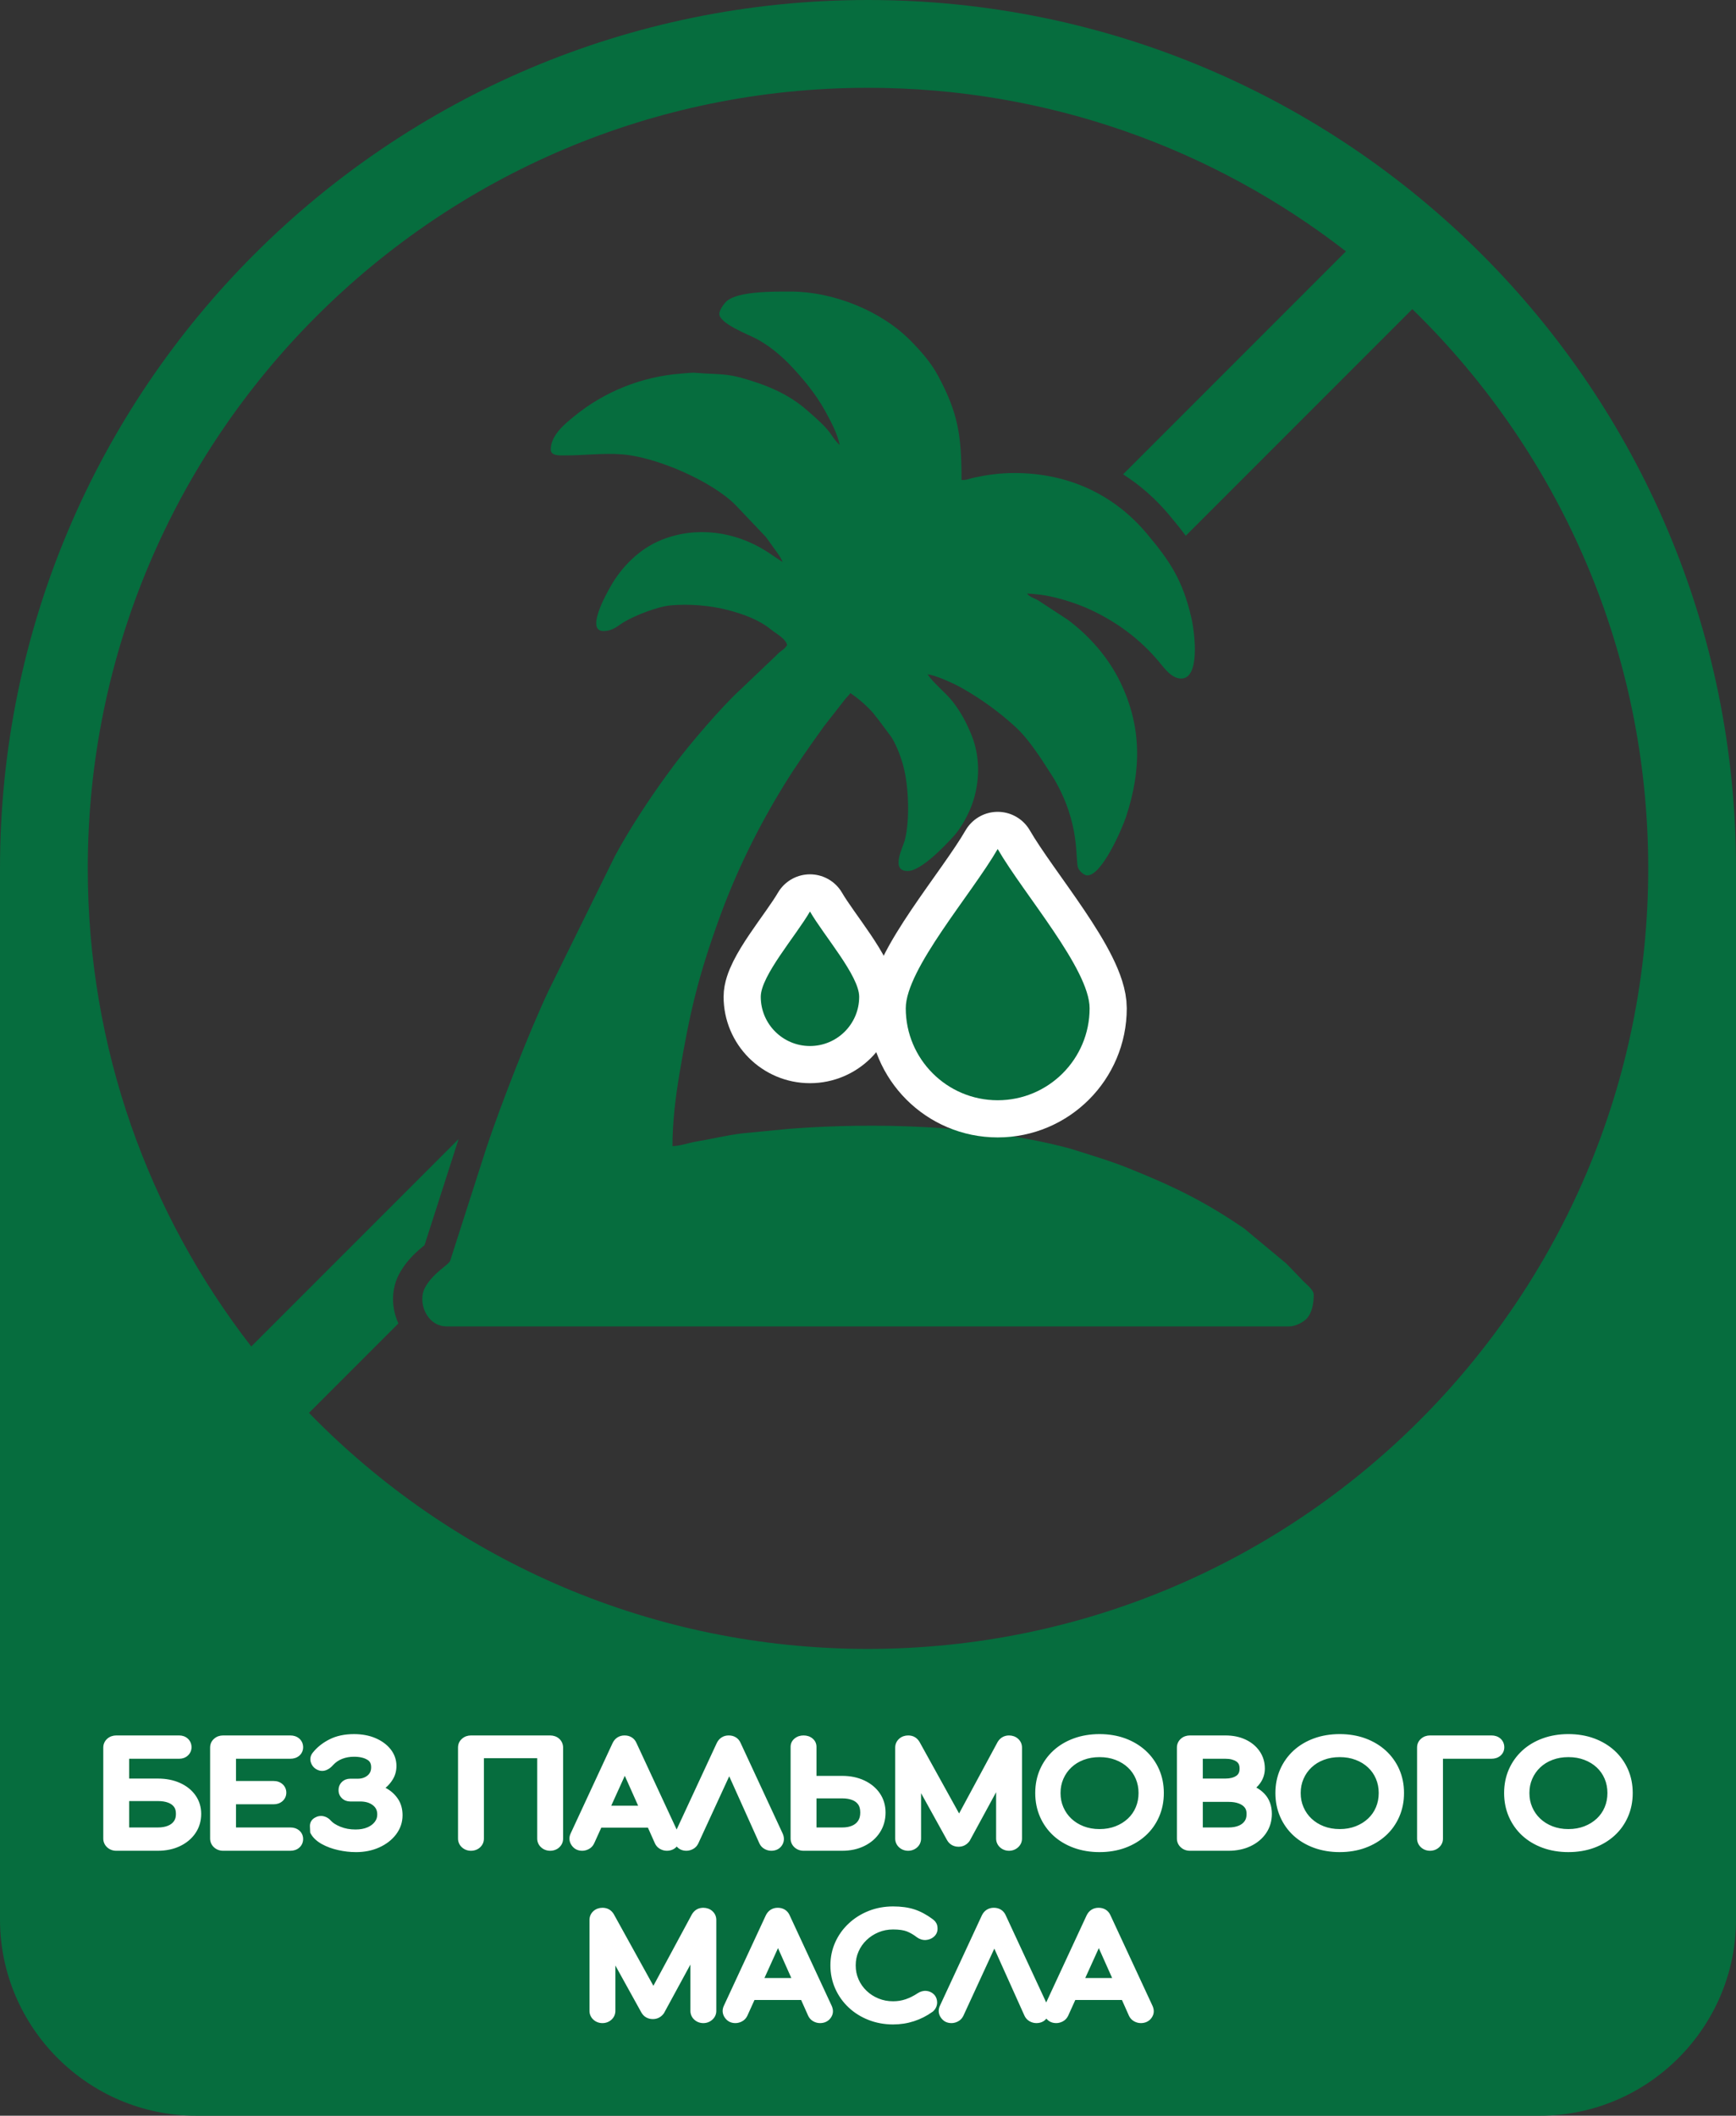<svg xmlns="http://www.w3.org/2000/svg" xmlns:xlink="http://www.w3.org/1999/xlink" xmlns:xodm="http://www.corel.com/coreldraw/odm/2003" xml:space="preserve" width="98.901mm" height="120.484mm" style="shape-rendering:geometricPrecision; text-rendering:geometricPrecision; image-rendering:optimizeQuality; fill-rule:evenodd; clip-rule:evenodd" viewBox="0 0 6872.83 8372.68"><rect x="0" y="0" width="6872.83" height="8372.68" fill="#333333" stroke="none"/> <defs> <style type="text/css"> .str0 {stroke:white;stroke-width:294.18;stroke-linecap:round;stroke-linejoin:round;stroke-miterlimit:22.926} .fil1 {fill:none} .fil0 {fill:#066D3E} .fil2 {fill:white;fill-rule:nonzero} </style> </defs> <g id="&#x421;&#x43B;&#x43E;&#x439;_x0020_1">  <g id="_1511847275232"> <g> <path class="fil0" d="M2847.58 1241.79c0,38.79 116.24,82.45 146.73,98.8 49.08,26.33 89.85,59.89 128.49,98.52 0.67,0.67 1.62,1.66 2.28,2.35 54.32,56.75 104.27,116.87 142.51,186.41 22.87,41.59 46.23,85.87 57.16,132.78 -15.55,-10.41 -33.39,-41.99 -47.67,-58.88 -24.03,-28.4 -55.39,-54.8 -83.07,-79.08 -74.39,-65.19 -162.25,-100.33 -257.43,-127.09 -54.29,-15.26 -90.56,-14.64 -144.61,-17.53 -67.53,-3.61 -23.04,-5.25 -97.09,0.52 -155.07,12.1 -303.18,71.48 -422.84,169.79 -35.23,28.94 -91.58,73.45 -91.58,130.79 0,25.84 36.93,23.16 55.59,23.16 77.23,0 152.26,-10.06 226.66,-4.3 134.93,10.42 352.83,104.45 448.66,199.96l119.64 125.91c13.44,17.15 22.45,31.42 35.02,48.36 9.26,12.48 27.82,37.03 31.72,51.67l-63.9 -42.65c-124.59,-78.67 -276.66,-99.46 -413.29,-45.39 -88.09,34.88 -160.06,106.76 -205.35,188.44 -10.1,18.21 -99.4,172.93 -26.28,172.93 38.57,0 59.07,-22.7 83.54,-36.91 44,-25.56 130.93,-60.4 185.28,-64.9 70.13,-5.8 151.91,0.08 222.35,18.33 61.02,15.8 123.81,38.01 172.48,77.69 20.57,16.78 56.34,33.79 63.7,61.38 -12.25,18.29 -18.04,17.56 -33.54,31.31 -6.79,6.02 -9.51,10.09 -16.3,16.13l-135.29 128.78c-73.22,66.59 -201.62,217 -262.32,298.25 -76.21,102 -146.91,206.94 -210.65,317.5 -7.73,13.41 -15.06,27.77 -23.13,41.72l-263.11 533.72c-75.76,160.09 -188.85,450.34 -245.75,620.59l-144.15 448.84c-7.5,17.24 -63.72,44.91 -97.33,101.88 -35.35,59.94 5.11,157.55 83.44,157.55l3335.6 0c26.91,0 59.66,-18.51 72.41,-34.14 17.48,-21.44 24.88,-55.16 24.88,-90.94 0,-21.86 -35.82,-46.17 -49.03,-62.15l-59.21 -61.25c-0.73,-0.62 -1.78,-1.5 -2.51,-2.12l-164.43 -136.7c-159.07,-109.12 -284.99,-169.37 -460.09,-239.46 -74.6,-29.85 -151.4,-52.42 -228.91,-76.84l-4.3 -1.33c-424,-111.83 -895.61,-93.64 -1111.4,-76.73l-119.6 11.66 -0.04 0.01 -65.13 6.34c-60.84,7.38 -122.34,22.65 -180.81,32.29 -28.44,4.7 -64.65,17.92 -93.28,17.92 0,-94.84 11.75,-191.42 27.12,-283.28 40.92,-244.65 74.27,-386.4 158.73,-619.58 66.75,-184.28 154.07,-360.79 256.22,-526.72 49.24,-79.99 102.9,-155.49 157.52,-231.64l85.37 -109.2c7.89,-9.66 12.32,-12.16 19.23,-22.47 31.04,20.78 64.37,49.5 89.14,77.63 8.76,9.95 9.17,13.04 18.58,23.12l55.45 74.27c21.01,34.89 37.71,78.82 47.91,118.87 19.54,76.71 25.23,206.77 4.68,287.89 -7.37,29.1 -58.64,122.41 11.23,122.41 52.88,0 147.61,-99.62 184.14,-140.15 23.15,-25.69 46.95,-67.2 61.55,-100.6 39.56,-90.44 45.32,-201.81 7.83,-295.37 -19.12,-47.72 -42.95,-93.01 -74.8,-133.68 -29.1,-37.17 -75.97,-72.68 -99.96,-108.51 32.36,2.69 108.7,38.48 138.85,55.73 75.76,43.34 144.59,93.18 209.11,152.24 38.63,35.36 69.85,80.01 99.57,122.81l50.88 78.84c109.25,184.32 84.7,323.38 97.59,356.43 4.84,12.43 22.81,28.62 34.59,29.5 57.82,4.32 139.06,-183.06 155.25,-232.08 60.87,-184.29 62.68,-356.94 -23.37,-533.72 -47.44,-97.46 -121.79,-181.92 -207.84,-246.17l-117.66 -76.92c-16.67,-9.3 -33.34,-12.89 -43.18,-26.31 13.78,0 56.14,4.36 71.6,7.16 61.46,11.1 127.1,32.39 179.56,56.71 103.93,48.2 195.78,116.27 269.09,203.46 22.47,26.73 50.54,67.26 88,68.82 77.61,3.24 56.81,-177.34 42.2,-240.71 -34.26,-148.63 -84.67,-223.83 -176.53,-333.08 -131.99,-156.97 -313.53,-239.53 -524.88,-239.53 -56.09,0 -106.44,7.14 -158,18.05 -21.88,4.63 -25.38,9.75 -50.48,9.75 0,-176.58 -13.13,-264.32 -92.65,-412.33 -28.6,-53.24 -67.62,-97.26 -110.01,-140.16 -116.18,-117.54 -305.37,-193.39 -473.72,-193.39 -64.94,0 -207.85,-2.13 -253.64,38.22 -9.1,8.02 -28.96,34.95 -28.96,49.81z"></path> <g> <path class="fil1 str0" d="M3949.84 3359.83c103.11,178.58 363.94,475.47 363.94,630.36 0,201 -162.94,363.95 -363.94,363.95 -201,0 -363.94,-162.95 -363.94,-363.95 0,-154.91 260.83,-451.78 363.94,-630.36z"></path> <path id="_1" class="fil0" d="M3949.84 3359.83c103.11,178.58 363.94,475.47 363.94,630.36 0,201 -162.94,363.95 -363.94,363.95 -201,0 -363.94,-162.95 -363.94,-363.95 0,-154.91 260.83,-451.78 363.94,-630.36z"></path> </g> <g> <path class="fil1 str0" d="M3206.69 3607.14c55.2,95.61 194.86,254.57 194.86,337.51 0,107.62 -87.24,194.86 -194.86,194.86 -107.62,0 -194.86,-87.24 -194.86,-194.86 0,-82.95 139.65,-241.89 194.86,-337.51z"></path> <path id="_1_1" class="fil0" d="M3206.69 3607.14c55.2,95.61 194.86,254.57 194.86,337.51 0,107.62 -87.24,194.86 -194.86,194.86 -107.62,0 -194.86,-87.24 -194.86,-194.86 0,-82.95 139.65,-241.89 194.86,-337.51z"></path> </g> </g> <path class="fil0" d="M3436.41 6525.37c853.01,0 1625.26,-345.74 2184.23,-904.72 558.98,-558.98 904.72,-1331.22 904.72,-2184.23 0,-853.01 -345.74,-1625.26 -904.72,-2184.23 -9.7,-9.7 -19.49,-19.33 -29.31,-28.9l-896.98 896.98c-19.76,-26.82 -41.69,-53.91 -66.22,-83.08 -53.84,-64.03 -114.82,-117.52 -181.94,-160.08l882.39 -882.39c-522.74,-405.68 -1179.24,-647.24 -1892.18,-647.24 -853.01,0 -1625.26,345.74 -2184.23,904.72 -558.98,558.98 -904.72,1331.22 -904.72,2184.23 0,712.94 241.56,1369.44 647.24,1892.18l820.89 -820.89 -134.88 419.87c-27.86,22.72 -65.46,54.22 -95.54,105.2 -19.9,33.72 -29.19,71.31 -29.19,108.43 0,32.47 7.43,65.7 21.27,96.16l-353.98 353.98c9.58,9.83 19.2,19.61 28.9,29.31 558.98,558.98 1331.22,904.72 2184.23,904.72zm-1762.44 -1576.83l0.14 -0.44c-0.35,0.87 -0.44,1.11 -0.14,0.44zm-1673.98 -1512.12l0 4159.94c0,426.98 349.34,776.33 776.33,776.33l5320.18 0c426.98,0 776.33,-349.34 776.33,-776.33l0 -4159.94c0,-948.92 -384.64,-1808.02 -1006.52,-2429.9 -621.87,-621.88 -1480.98,-1006.52 -2429.9,-1006.52 -948.92,0 -1808.02,384.64 -2429.9,1006.52 -621.88,621.87 -1006.52,1480.98 -1006.52,2429.9z"></path> <path class="fil2" d="M1864.57 7324.26c-6.62,0 -12.95,-1.1 -18.92,-3.29 -6.1,-2.22 -11.65,-5.59 -16.6,-10.05 -5.08,-4.5 -8.96,-9.78 -11.65,-15.77 -2.71,-6.03 -4.07,-12.41 -4.07,-19.13l0 -359.92c0,-14.33 5.31,-26.13 15.92,-35.39 4.98,-4.34 10.51,-7.59 16.55,-9.72 5.9,-2.08 12.18,-3.13 18.76,-3.13l313.53 0c6.64,0 12.99,1.06 18.98,3.13l0.08 0c6.34,2.21 11.96,5.52 16.8,9.89 5.07,4.57 8.93,9.94 11.56,16.07 2.55,5.96 3.83,12.36 3.83,19.15l0 359.92c0,13.72 -5.06,25.3 -15.15,34.71 -4.83,4.51 -10.47,7.94 -16.87,10.24 -6.07,2.18 -12.48,3.29 -19.22,3.29 -6.62,0 -12.94,-1.1 -18.93,-3.29 -6.1,-2.22 -11.65,-5.59 -16.6,-10.05 -5.08,-4.5 -8.96,-9.78 -11.65,-15.77 -2.71,-6.03 -4.07,-12.41 -4.07,-19.13l0 -318.06 -211.03 0 0 318.06c0,13.72 -5.06,25.3 -15.15,34.71 -4.95,4.54 -10.57,7.98 -16.87,10.24 -6.07,2.18 -12.49,3.29 -19.24,3.29zm-1404.45 0c-6.62,0 -12.94,-1.1 -18.93,-3.29 -6.11,-2.22 -11.64,-5.59 -16.59,-10.05 -5.06,-4.49 -8.93,-9.75 -11.62,-15.71 -2.74,-6 -4.1,-12.41 -4.1,-19.19l0 -359.92c0,-6.94 1.33,-13.4 3.98,-19.37l0.08 -0.08c2.7,-6.07 6.66,-11.39 11.86,-15.93l0 -0.08c4.87,-4.24 10.39,-7.47 16.55,-9.65l0.08 0c5.91,-2.08 12.15,-3.13 18.69,-3.13l249.88 0c6.23,0 12.18,1.04 17.82,3.09 5.87,2.13 11.1,5.28 15.68,9.41 4.86,4.38 8.57,9.6 11.1,15.62 2.45,5.83 3.68,12.02 3.68,18.53 0,6.35 -1.28,12.4 -3.84,18.14 -2.52,5.66 -6.17,10.66 -10.95,14.95 -4.59,4.13 -9.82,7.28 -15.68,9.4 -5.64,2.05 -11.59,3.09 -17.82,3.09l-198.63 0 0 78.43 113.76 0c15.92,0 31.12,1.4 45.57,4.19 14.63,2.82 28.34,7.07 41.09,12.73 13.01,5.76 24.64,12.68 34.85,20.73 10.38,8.17 19.37,17.58 26.94,28.19 7.66,10.74 13.42,22.33 17.26,34.78 3.83,12.39 5.75,25.42 5.75,39.05 0,14.07 -1.9,27.53 -5.68,40.35 -3.77,12.81 -9.49,24.82 -17.1,36.02 -7.48,11.01 -16.42,20.83 -26.78,29.45 -10.28,8.57 -21.89,15.91 -34.77,22.02 -12.79,6.07 -26.59,10.64 -41.35,13.69 -14.63,3.02 -29.9,4.54 -45.8,4.54l-165.01 0zm51.25 -92.23l113.76 0c15.48,0 28.8,-2.31 39.94,-6.89 5.16,-2.13 9.73,-4.73 13.67,-7.76 3.8,-2.93 7.08,-6.32 9.81,-10.15 2.62,-3.66 4.59,-7.75 5.87,-12.2 1.37,-4.76 2.06,-10.38 2.06,-16.84 0,-6.31 -0.69,-11.81 -2.06,-16.47l0 -0.08c-1.25,-4.27 -3.11,-8.04 -5.55,-11.29 -2.66,-3.54 -5.87,-6.67 -9.56,-9.34 -3.92,-2.83 -8.46,-5.21 -13.59,-7.13 -5.59,-2.08 -11.72,-3.68 -18.31,-4.74 -6.6,-1.06 -14.03,-1.6 -22.27,-1.6l-113.76 0 0 104.47zm371.74 92.23c-6.62,0 -12.95,-1.1 -18.92,-3.29 -6.1,-2.22 -11.65,-5.59 -16.6,-10.05 -5.08,-4.5 -8.96,-9.78 -11.65,-15.77 -2.71,-6.03 -4.07,-12.41 -4.07,-19.13l0 -359.92c0,-14.33 5.31,-26.13 15.92,-35.39 4.98,-4.34 10.51,-7.59 16.55,-9.72 5.9,-2.08 12.18,-3.13 18.76,-3.13l266.38 0c6.63,0 12.83,0.95 18.58,2.84 6.26,2.06 11.81,5.21 16.65,9.41 5.11,4.44 8.97,9.67 11.58,15.62 2.55,5.84 3.84,12.11 3.84,18.78 0,6.58 -1.33,12.8 -4,18.63 -2.68,5.86 -6.57,10.95 -11.66,15.21 -4.85,4.07 -10.38,7.09 -16.57,9.05 -5.66,1.79 -11.81,2.69 -18.42,2.69l-215.13 0 0 88 148.54 0c14.09,0 25.84,4.09 35.24,12.24l0.08 0c4.99,4.35 8.79,9.44 11.41,15.26 2.61,5.8 3.92,12.02 3.92,18.61 0,6.59 -1.31,12.81 -3.92,18.61 -2.58,5.73 -6.4,10.81 -11.45,15.21 -4.77,4.23 -10.35,7.37 -16.7,9.45 -5.75,1.89 -11.96,2.84 -18.59,2.84l-148.54 0 0 91.72 215.13 0c6.61,0 12.75,0.9 18.42,2.69 6.19,1.96 11.72,5 16.57,9.05 5.09,4.27 8.99,9.35 11.66,15.22 2.66,5.82 4,12.05 4,18.62 0,6.66 -1.29,12.93 -3.84,18.78 -2.6,5.93 -6.44,11.15 -11.53,15.58 -4.77,4.23 -10.35,7.37 -16.7,9.45 -5.75,1.89 -11.95,2.84 -18.58,2.84l-266.38 0zm525.5 5.32c-22.93,0 -46.23,-2.68 -69.91,-8.01 -12.05,-2.72 -23.31,-6 -33.75,-9.83 -10.72,-3.94 -20.83,-8.52 -30.28,-13.71 -9.84,-5.41 -18.45,-11.49 -25.82,-18.25l-0.08 0c-7.61,-6.98 -13.75,-14.67 -18.38,-23.03l-2.31 -4.16 -0.26 -4.68c-0.37,-6.39 -0.67,-13.27 -0.88,-20.76 -0.21,-7.33 1.44,-14 4.95,-19.92 3.3,-5.59 8.13,-10.21 14.42,-13.79 5.43,-3.22 11.12,-5.33 16.99,-6.32 6.05,-1.03 12.13,-0.83 18.21,0.58 5.81,1.35 11.19,3.6 16.09,6.71 4.54,2.89 8.75,6.57 12.57,10.99 3.96,4.38 8.91,8.49 14.83,12.27l0.08 0c6.55,4.19 14.27,8.09 23.13,11.65 8.88,3.58 18.21,6.26 27.96,8.04 9.67,1.77 20.11,2.65 31.29,2.65 9.41,0 17.98,-0.71 25.69,-2.12 7.76,-1.42 14.92,-3.52 21.45,-6.28 6.23,-2.63 11.89,-5.87 16.93,-9.67 4.76,-3.59 8.88,-7.69 12.33,-12.26 3.34,-4.42 5.79,-8.98 7.34,-13.65 1.55,-4.67 2.33,-9.92 2.33,-15.7 0,-7.78 -1.4,-14.62 -4.18,-20.47 -2.73,-5.77 -7,-10.96 -12.77,-15.55 -6.27,-4.98 -13.47,-8.72 -21.6,-11.21l-0.08 0c-8.6,-2.63 -18.53,-3.95 -29.76,-3.95l-38.9 0c-6.13,0 -11.94,-1.04 -17.41,-3.09 -5.71,-2.16 -10.79,-5.4 -15.18,-9.69 -8.89,-8.69 -13.34,-19.28 -13.34,-31.73 0,-13.16 4.45,-24.1 13.34,-32.79 4.41,-4.29 9.47,-7.53 15.18,-9.69 5.46,-2.06 11.26,-3.1 17.41,-3.1l30.06 0c15.82,0 28.87,-4.37 39.1,-13.09l0.08 0c4.6,-3.92 8.06,-8.49 10.36,-13.68l0.08 0c2.29,-5.17 3.45,-11.38 3.45,-18.56 0,-7.32 -1.26,-13.37 -3.77,-18.14 -2.37,-4.5 -6.08,-8.31 -11.09,-11.38 -6.33,-3.87 -13.79,-6.84 -22.33,-8.87 -9.01,-2.14 -19.22,-3.22 -30.62,-3.22 -16.76,0 -32.31,2.74 -46.61,8.2 -13.68,5.23 -25.69,13.36 -36.02,24.38 -4.25,4.91 -8.62,9.05 -13.06,12.36 -5.18,3.79 -10.51,6.7 -16.01,8.62 -6.73,2.37 -13.58,3.04 -20.48,2.03 -6.39,-0.95 -12.68,-3.34 -18.85,-7.15l-0.33 -0.16c-4.84,-3.11 -8.95,-6.96 -12.31,-11.51 -3.32,-4.5 -5.83,-9.54 -7.49,-15.07 -1.93,-6.46 -2.3,-12.89 -1.08,-19.24 1.2,-6.21 3.88,-12.04 7.99,-17.44l0.16 -0.16c8.48,-10.88 18.26,-20.76 29.3,-29.63 10.87,-8.74 23.13,-16.6 36.76,-23.59 13.98,-7.16 29.21,-12.51 45.65,-16 16.3,-3.47 33.77,-5.2 52.38,-5.2 15.55,0 30.44,1.31 44.66,3.93 14.31,2.63 27.64,6.59 40,11.86 12.31,5.25 23.46,11.53 33.44,18.78 10.18,7.33 19,15.72 26.46,25.07 7.72,9.69 13.54,20.08 17.44,31.15 3.95,11.17 5.93,22.88 5.93,35.08 0,9.7 -1.2,19.03 -3.61,27.97 -2.41,9.01 -6.07,17.52 -10.95,25.52 -7.77,12.77 -17.31,23.86 -28.62,33.28l6.06 3.37c8.81,5.14 16.82,11.06 23.97,17.77 7.16,6.73 13.63,14.36 19.33,22.87 6.04,9 10.58,19.02 13.57,30.02 2.94,10.79 4.41,22.23 4.41,34.3 0,27.95 -8.57,53.28 -25.7,75.92 -8.22,10.88 -17.99,20.69 -29.27,29.38 -11.11,8.56 -23.56,15.96 -37.34,22.16 -13.84,6.25 -28.55,10.92 -44.13,14.02 -15.39,3.05 -31.6,4.59 -48.59,4.59zm896.63 -5.32c-18.14,0 -32.22,-7.23 -42.24,-21.69 -5.11,-7.38 -7.94,-15.24 -8.48,-23.54 -0.52,-7.96 1.13,-15.92 4.95,-23.85l165.68 -356.89c4.64,-9.76 11.01,-17.27 19.12,-22.48 8.21,-5.3 17.67,-7.96 28.35,-7.96 11.05,0 20.7,2.65 28.93,7.96 8.19,5.28 14.4,12.84 18.59,22.65l158.71 341.62 158.68 -341.79c4.64,-9.76 11.01,-17.27 19.12,-22.48 8.21,-5.3 17.67,-7.96 28.35,-7.96 11.05,0 20.7,2.65 28.93,7.96 8.19,5.28 14.4,12.84 18.59,22.65l166.37 358.18c3.46,7.96 4.98,15.79 4.56,23.49 -0.47,8.23 -3.04,15.88 -7.72,22.91 -4.79,7.19 -10.97,12.6 -18.53,16.21 -6.98,3.34 -14.87,5 -23.66,5 -4.68,0 -9.33,-0.62 -13.93,-1.86 -4.42,-1.18 -8.76,-2.98 -13.01,-5.39 -4.54,-2.59 -8.5,-5.71 -11.83,-9.33 -3.45,-3.75 -6.25,-8.01 -8.34,-12.74l-119.41 -265.45 -122.61 266.1c-2.28,4.71 -5.17,8.92 -8.62,12.59 -3.52,3.72 -7.63,6.84 -12.31,9.34 -4.07,2.18 -8.26,3.84 -12.53,4.95 -4.54,1.19 -9,1.79 -13.33,1.79 -15.92,0 -28.71,-5.57 -38.38,-16.71 -4.37,4.99 -9.58,8.9 -15.61,11.71 -7.14,3.33 -15.05,5 -23.65,5 -4.68,0 -9.33,-0.63 -13.92,-1.86 -4.42,-1.18 -8.76,-2.98 -13.01,-5.39 -4.53,-2.57 -8.5,-5.71 -11.84,-9.33l0 -0.08c-3.5,-3.82 -6.3,-8.05 -8.34,-12.66l-27.68 -62.12 -184.68 0 -28.48 62.77c-2.28,4.71 -5.17,8.92 -8.62,12.59 -3.52,3.72 -7.63,6.84 -12.31,9.34 -4.11,2.2 -8.29,3.86 -12.45,4.95l-0.08 0c-4.54,1.19 -9,1.79 -13.33,1.79zm221.16 -178.36l-52.81 -118.33 -53.67 118.33 106.48 0zm654.84 178.36c-6.62,0 -12.94,-1.1 -18.93,-3.29 -6.11,-2.22 -11.64,-5.59 -16.59,-10.05 -5.08,-4.5 -8.96,-9.78 -11.65,-15.77 -2.71,-6.03 -4.07,-12.41 -4.07,-19.13l0 -362.58c0,-14.07 5.61,-25.49 16.81,-34.25 4.98,-3.88 10.42,-6.78 16.3,-8.64 5.66,-1.79 11.7,-2.7 18.12,-2.7 6.54,0 12.69,0.9 18.42,2.7 6.16,1.92 11.68,4.88 16.55,8.8 10.84,8.76 16.28,20.14 16.28,34.09l0 114.44 101.98 0c32.37,0 61.41,5.99 87.07,17.96 12.96,6.05 24.56,13.28 34.76,21.67 10.45,8.59 19.42,18.33 26.87,29.19 7.57,11.03 13.28,23.01 17.1,35.9 3.78,12.76 5.68,26.2 5.68,40.28 0,14.55 -1.87,28.44 -5.59,41.64 -3.74,13.24 -9.4,25.7 -16.94,37.32 -7.44,11.46 -16.34,21.69 -26.7,30.67 -10.17,8.83 -21.8,16.44 -34.84,22.83 -13.01,6.37 -26.84,11.13 -41.42,14.25 -14.59,3.11 -29.92,4.68 -45.97,4.68l-153.23 0zm51.25 -92.23l101.98 0c7.93,0 15.18,-0.62 21.71,-1.86 6.42,-1.22 12.38,-3.03 17.82,-5.41 5,-2.19 9.52,-4.95 13.51,-8.26 3.86,-3.2 7.21,-6.91 9.98,-11.1 2.68,-4.04 4.73,-8.68 6.11,-13.84 1.47,-5.49 2.22,-11.72 2.22,-18.68 0,-7.05 -0.74,-13.3 -2.22,-18.73 -1.34,-4.95 -3.28,-9.21 -5.78,-12.77 -2.76,-3.91 -6.02,-7.33 -9.74,-10.2 -3.91,-3.01 -8.39,-5.53 -13.43,-7.54 -5.42,-2.16 -11.48,-3.83 -18.14,-4.98 -6.69,-1.15 -14.05,-1.74 -22.04,-1.74l-101.98 0 0 115.11zm362.88 92.23c-6.62,0 -12.94,-1.1 -18.93,-3.29 -6.11,-2.22 -11.64,-5.59 -16.59,-10.05 -5.06,-4.49 -8.93,-9.75 -11.62,-15.71 -2.74,-6 -4.1,-12.41 -4.1,-19.19l0 -359.92c0,-6.94 1.33,-13.4 3.98,-19.37l0.08 -0.08c2.7,-6.07 6.66,-11.39 11.86,-15.93l0 -0.08c4.87,-4.24 10.39,-7.47 16.55,-9.65l0.08 0c5.91,-2.08 12.15,-3.13 18.69,-3.13 19.29,0 34.13,8.19 44.49,24.54l157.26 284.22 152.61 -283.01 0.73 -1.2c5.06,-7.99 11.39,-14.09 18.96,-18.24 7.65,-4.19 16.16,-6.3 25.52,-6.3 6.55,0 12.79,1.06 18.69,3.13l0.08 0c6.16,2.18 11.68,5.41 16.55,9.65l0 0.08c5.2,4.54 9.17,9.86 11.86,15.93l0.08 0.08c2.65,5.98 3.98,12.44 3.98,19.37l0 359.92c0,6.87 -1.42,13.34 -4.22,19.37 -2.74,5.9 -6.75,11.16 -12,15.74 -4.99,4.36 -10.46,7.65 -16.38,9.84 -5.9,2.18 -12.13,3.29 -18.65,3.29 -6.62,0 -12.94,-1.1 -18.93,-3.29 -6.11,-2.22 -11.64,-5.59 -16.59,-10.05 -5.06,-4.49 -8.93,-9.75 -11.62,-15.71 -2.74,-6 -4.1,-12.41 -4.1,-19.19l0 -183.54 -104.79 192.67 -0.58 0.81c-5.18,7.16 -11.47,12.66 -18.8,16.48l0 0.08c-7.4,3.85 -15.54,5.79 -24.38,5.79 -10.1,0 -19.15,-2.32 -27.09,-6.94 -7.98,-4.64 -14.39,-11.41 -19.18,-20.26l-102.26 -184.79 0 179.7c0,6.72 -1.36,13.1 -4.07,19.13l0 0.08c-2.67,5.91 -6.55,11.17 -11.62,15.74 -4.98,4.41 -10.52,7.78 -16.63,10.01 -5.99,2.18 -12.32,3.29 -18.94,3.29zm757.72 5.32c-18.17,0 -35.84,-1.42 -52.96,-4.25 -17.07,-2.82 -33.4,-7.07 -48.92,-12.73 -15.55,-5.66 -30.08,-12.53 -43.54,-20.56 -13.6,-8.11 -26.06,-17.37 -37.34,-27.75 -11.32,-10.4 -21.42,-21.85 -30.29,-34.31 -8.83,-12.4 -16.38,-25.79 -22.65,-40.12 -6.33,-14.47 -11.07,-29.58 -14.19,-45.27 -3.11,-15.66 -4.68,-31.93 -4.68,-48.8 0,-34.02 6.29,-65.33 18.87,-93.88 6.22,-14.13 13.77,-27.42 22.64,-39.84 8.87,-12.43 18.99,-23.85 30.3,-34.25 11.28,-10.38 23.73,-19.63 37.33,-27.74 13.47,-8.04 28,-14.9 43.54,-20.57 15.52,-5.66 31.85,-9.91 48.92,-12.73 17.12,-2.83 34.79,-4.25 52.96,-4.25 18.17,0 35.81,1.42 52.88,4.25 17.16,2.84 33.44,7.1 48.8,12.73 15.32,5.62 29.77,12.49 43.31,20.57 13.57,8.1 26.05,17.33 37.39,27.66 11.38,10.35 21.56,21.78 30.51,34.25 8.99,12.51 16.59,25.82 22.8,39.92 6.32,14.36 11.06,29.4 14.19,45.07 3.11,15.59 4.68,31.89 4.68,48.81 0,33.96 -6.3,65.32 -18.87,94.07 -6.28,14.34 -13.86,27.73 -22.72,40.12l0 0.08c-8.85,12.36 -19.05,23.8 -30.6,34.31 -11.34,10.33 -23.82,19.56 -37.41,27.66 -13.53,8.08 -27.98,14.95 -43.3,20.56 -15.36,5.64 -31.64,9.89 -48.8,12.73 -17.07,2.83 -34.7,4.25 -52.88,4.25zm0 -91.17c11.63,0 22.72,-0.94 33.22,-2.8 10.55,-1.86 20.49,-4.63 29.81,-8.24 9.51,-3.7 18.37,-8.09 26.55,-13.16 8.33,-5.21 15.87,-10.95 22.56,-17.21 6.76,-6.33 12.78,-13.25 18.03,-20.76 5.15,-7.37 9.59,-15.44 13.3,-24.16 3.62,-8.51 6.37,-17.47 8.21,-26.86 1.84,-9.35 2.77,-19.17 2.77,-29.42 0,-20.32 -3.66,-39.09 -10.98,-56.28 -3.7,-8.72 -8.15,-16.78 -13.3,-24.15 -5.25,-7.51 -11.26,-14.44 -18.03,-20.77 -6.78,-6.34 -14.28,-12.04 -22.46,-17.09l-0.03 0.06c-8.22,-5.06 -17.08,-9.4 -26.53,-13 -9.43,-3.61 -19.39,-6.32 -29.81,-8.13 -10.47,-1.81 -21.58,-2.73 -33.29,-2.73 -11.71,0 -22.82,0.92 -33.3,2.73 -10.42,1.81 -20.38,4.52 -29.81,8.1 -9.67,3.71 -18.5,8.03 -26.44,12.94 -7.95,4.92 -15.33,10.61 -22.11,17.03 -6.84,6.49 -12.87,13.45 -18.04,20.85 -5.19,7.44 -9.72,15.55 -13.53,24.31 -3.77,8.66 -6.59,17.6 -8.44,26.79 -1.83,9.11 -2.76,18.89 -2.76,29.33 0,10.44 0.92,20.22 2.76,29.33 1.85,9.19 4.67,18.13 8.44,26.79 3.82,8.76 8.33,16.87 13.53,24.32 5.17,7.39 11.2,14.36 18.04,20.84 6.69,6.34 14.11,12.06 22.2,17.1 8.25,5.15 17.08,9.56 26.45,13.2 9.31,3.61 19.25,6.38 29.8,8.24 10.5,1.86 21.59,2.8 33.22,2.8zm357.55 85.85c-6.62,0 -12.94,-1.1 -18.93,-3.29 -6.11,-2.22 -11.64,-5.59 -16.59,-10.05 -5.06,-4.49 -8.93,-9.75 -11.62,-15.71 -2.74,-6 -4.1,-12.41 -4.1,-19.19l0 -359.92c0,-6.94 1.33,-13.4 3.98,-19.37l0.08 -0.08c2.7,-6.07 6.66,-11.39 11.86,-15.93l0 -0.08c4.87,-4.24 10.39,-7.47 16.55,-9.65l0.08 0c5.91,-2.08 12.15,-3.13 18.69,-3.13l140.85 0c14.69,0 28.6,1.31 41.67,3.93 13.25,2.65 25.71,6.69 37.37,12.09 11.77,5.46 22.29,11.99 31.53,19.56 9.43,7.71 17.61,16.55 24.5,26.44 7.05,10.13 12.34,21.03 15.84,32.64 3.49,11.52 5.23,23.72 5.23,36.53 0,10.69 -1.68,21.12 -5.04,31.23 -3.31,9.99 -8.22,19.36 -14.68,28.05 -4.2,5.66 -8.9,10.9 -14.09,15.75 12.28,6.62 23.06,14.87 32.31,24.66 9.75,10.34 17.11,22.36 22.02,36 4.78,13.28 7.19,27.78 7.19,43.47 0,14.07 -1.9,27.53 -5.68,40.35 -3.77,12.81 -9.49,24.82 -17.1,36.02 -7.48,11 -16.41,20.83 -26.78,29.45 -10.28,8.57 -21.89,15.91 -34.77,22.02 -12.79,6.07 -26.59,10.64 -41.36,13.69 -14.63,3.02 -29.9,4.54 -45.8,4.54l-153.22 0zm51.25 -92.23l101.97 0c15.48,0 28.8,-2.31 39.94,-6.89 5.16,-2.13 9.73,-4.73 13.67,-7.76 3.8,-2.93 7.08,-6.32 9.81,-10.15 2.63,-3.67 4.59,-7.76 5.87,-12.2 1.37,-4.76 2.06,-10.38 2.06,-16.83 0,-5.59 -0.66,-10.53 -1.98,-14.75 -1.2,-3.86 -2.98,-7.27 -5.3,-10.2l0 -0.08c-2.65,-3.35 -5.87,-6.35 -9.6,-8.96 -4.16,-2.81 -8.78,-5.21 -13.88,-7.12 -5.59,-2.08 -11.72,-3.68 -18.31,-4.74 -6.6,-1.06 -14.03,-1.6 -22.27,-1.6l-101.97 0 0 101.29zm0 -193.52l89.6 0c18.18,0 32.66,-3.73 43.43,-11.18 4.1,-2.84 7.18,-6.41 9.21,-10.69 2.24,-4.7 3.36,-10.58 3.36,-17.6 0,-7.11 -1.1,-12.97 -3.29,-17.53 -1.99,-4.16 -5.05,-7.64 -9.12,-10.42 -5.19,-3.52 -11.29,-6.23 -18.26,-8.08 -7.34,-1.94 -15.8,-2.93 -25.34,-2.93l-89.6 0 0 78.43zm542.05 291.06c-18.17,0 -35.84,-1.42 -52.96,-4.25 -17.07,-2.82 -33.4,-7.07 -48.92,-12.73 -15.55,-5.66 -30.07,-12.52 -43.54,-20.56 -13.59,-8.1 -26.05,-17.37 -37.35,-27.75 -11.32,-10.4 -21.42,-21.86 -30.29,-34.32 -8.83,-12.4 -16.37,-25.78 -22.64,-40.11 -6.33,-14.47 -11.07,-29.58 -14.19,-45.27 -3.11,-15.66 -4.68,-31.93 -4.68,-48.8 0,-34.02 6.29,-65.33 18.87,-93.88 6.21,-14.12 13.77,-27.42 22.64,-39.84 8.87,-12.43 18.99,-23.85 30.29,-34.25 11.29,-10.38 23.75,-19.65 37.35,-27.75 13.47,-8.03 28,-14.89 43.54,-20.56 15.52,-5.66 31.85,-9.91 48.92,-12.73 17.12,-2.83 34.79,-4.25 52.96,-4.25 18.17,0 35.81,1.42 52.88,4.25 17.16,2.84 33.44,7.1 48.79,12.73 15.32,5.62 29.77,12.49 43.32,20.57 13.58,8.1 26.06,17.33 37.39,27.66 11.38,10.35 21.56,21.79 30.51,34.25 8.99,12.5 16.6,25.82 22.81,39.92 6.32,14.37 11.06,29.41 14.19,45.07 3.11,15.6 4.68,31.88 4.68,48.8 0,16.87 -1.56,33.15 -4.68,48.8 -3.12,15.69 -7.86,30.8 -14.19,45.27 -6.28,14.34 -13.86,27.73 -22.72,40.12l0 0.08c-8.85,12.36 -19.05,23.8 -30.59,34.31 -11.34,10.33 -23.82,19.56 -37.41,27.66 -13.54,8.08 -27.99,14.95 -43.31,20.56 -15.35,5.64 -31.63,9.89 -48.79,12.73 -17.07,2.83 -34.7,4.25 -52.88,4.25zm0 -91.17c11.63,0 22.71,-0.94 33.22,-2.8 10.55,-1.86 20.49,-4.63 29.81,-8.24 9.38,-3.64 18.23,-8.05 26.52,-13.2l0.08 0c8.19,-5.08 15.7,-10.81 22.49,-17.18 6.76,-6.32 12.78,-13.25 18.03,-20.76 5.16,-7.38 9.6,-15.44 13.31,-24.16 3.62,-8.51 6.36,-17.47 8.21,-26.85 1.84,-9.35 2.77,-19.17 2.77,-29.43 0,-10.26 -0.92,-20.07 -2.76,-29.42 -1.85,-9.4 -4.59,-18.36 -8.21,-26.87 -3.7,-8.72 -8.15,-16.78 -13.3,-24.15 -5.25,-7.51 -11.27,-14.44 -18.03,-20.77 -6.78,-6.34 -14.29,-12.06 -22.49,-17.11 -7.98,-4.91 -16.83,-9.22 -26.52,-12.91 -9.43,-3.61 -19.39,-6.32 -29.81,-8.13 -10.48,-1.81 -21.58,-2.73 -33.29,-2.73 -11.71,0 -22.82,0.92 -33.3,2.73 -10.36,1.79 -20.31,4.51 -29.81,8.13 -9.67,3.68 -18.51,8 -26.45,12.91 -7.95,4.92 -15.34,10.61 -22.12,17.03 -6.84,6.49 -12.88,13.46 -18.05,20.86 -5.19,7.43 -9.71,15.54 -13.52,24.29 -3.77,8.66 -6.59,17.6 -8.44,26.79 -1.83,9.11 -2.76,18.89 -2.76,29.33 0,10.44 0.92,20.22 2.76,29.33 1.85,9.19 4.67,18.13 8.44,26.79 3.81,8.76 8.33,16.87 13.52,24.3 5.17,7.4 11.2,14.37 18.04,20.85 6.69,6.34 14.11,12.05 22.2,17.1 8.25,5.15 17.08,9.56 26.45,13.2 9.31,3.62 19.26,6.38 29.81,8.24 10.5,1.86 21.58,2.8 33.22,2.8zm357.54 85.85c-6.62,0 -12.95,-1.1 -18.92,-3.29 -6.1,-2.22 -11.65,-5.59 -16.6,-10.05 -5.08,-4.5 -8.96,-9.78 -11.65,-15.77 -2.71,-6.03 -4.07,-12.41 -4.07,-19.13l0 -359.92c0,-14.33 5.31,-26.13 15.92,-35.39 4.98,-4.34 10.51,-7.59 16.55,-9.72 5.9,-2.08 12.18,-3.13 18.76,-3.13l243.4 0c6.63,0 12.84,0.95 18.59,2.84 6.34,2.08 11.95,5.24 16.73,9.41 5.04,4.47 8.9,9.67 11.5,15.62 2.55,5.84 3.84,12.11 3.84,18.78 0,13.82 -5.23,25.11 -15.66,33.84 -4.85,4.07 -10.4,7.1 -16.57,9.04 -5.65,1.79 -11.81,2.7 -18.42,2.7l-192.15 0 0 315.93c0,13.87 -5.23,25.52 -15.68,34.95 -4.99,4.42 -10.54,7.78 -16.64,10.01 -5.99,2.18 -12.32,3.29 -18.94,3.29zm547.92 5.32c-18.17,0 -35.84,-1.42 -52.96,-4.25 -17.07,-2.82 -33.4,-7.07 -48.92,-12.73 -15.55,-5.66 -30.07,-12.52 -43.54,-20.56 -13.59,-8.1 -26.05,-17.37 -37.35,-27.75 -11.32,-10.4 -21.42,-21.86 -30.29,-34.32 -8.83,-12.4 -16.37,-25.78 -22.64,-40.11 -6.33,-14.47 -11.07,-29.58 -14.19,-45.27 -3.11,-15.66 -4.68,-31.93 -4.68,-48.8 0,-34.02 6.29,-65.33 18.87,-93.88 6.21,-14.12 13.77,-27.42 22.64,-39.84 8.87,-12.43 18.99,-23.85 30.29,-34.25 11.29,-10.38 23.75,-19.65 37.35,-27.75 13.47,-8.03 28,-14.89 43.54,-20.56 15.52,-5.66 31.85,-9.91 48.92,-12.73 17.12,-2.83 34.79,-4.25 52.96,-4.25 18.17,0 35.81,1.42 52.88,4.25 17.16,2.84 33.44,7.1 48.79,12.73 15.32,5.62 29.76,12.49 43.31,20.56 13.59,8.1 26.07,17.34 37.41,27.66 11.38,10.35 21.56,21.78 30.51,34.25 8.99,12.51 16.59,25.82 22.8,39.92 6.32,14.36 11.06,29.4 14.19,45.07 3.11,15.59 4.68,31.89 4.68,48.81 0,33.96 -6.3,65.32 -18.87,94.07 -6.28,14.34 -13.86,27.73 -22.72,40.12l0 0.08c-8.85,12.36 -19.05,23.8 -30.6,34.31 -11.34,10.33 -23.82,19.56 -37.41,27.66 -13.54,8.08 -27.99,14.95 -43.31,20.56 -15.35,5.64 -31.63,9.89 -48.79,12.73 -17.07,2.83 -34.7,4.25 -52.88,4.25zm0 -91.17c11.63,0 22.72,-0.94 33.22,-2.8 10.55,-1.86 20.49,-4.63 29.81,-8.24 9.51,-3.7 18.37,-8.09 26.55,-13.16 8.33,-5.21 15.87,-10.95 22.56,-17.21 6.76,-6.33 12.78,-13.25 18.03,-20.76 5.15,-7.37 9.59,-15.44 13.3,-24.16 3.62,-8.51 6.37,-17.47 8.21,-26.86 1.84,-9.35 2.77,-19.17 2.77,-29.42 0,-20.32 -3.66,-39.09 -10.98,-56.28 -3.7,-8.72 -8.15,-16.78 -13.3,-24.15 -5.25,-7.51 -11.26,-14.44 -18.03,-20.77 -6.78,-6.34 -14.28,-12.04 -22.46,-17.09l-0.03 0.06c-8.22,-5.06 -17.08,-9.4 -26.53,-13 -9.43,-3.61 -19.39,-6.32 -29.81,-8.13 -10.47,-1.81 -21.58,-2.73 -33.29,-2.73 -11.71,0 -22.82,0.92 -33.3,2.73 -10.36,1.79 -20.31,4.51 -29.81,8.13 -9.67,3.68 -18.51,8 -26.45,12.91 -7.95,4.92 -15.34,10.61 -22.12,17.03 -6.84,6.49 -12.86,13.45 -18.03,20.85 -5.19,7.44 -9.72,15.55 -13.53,24.31 -3.77,8.66 -6.59,17.6 -8.44,26.79 -1.83,9.11 -2.76,18.89 -2.76,29.33 0,10.44 0.92,20.22 2.76,29.33 1.85,9.19 4.67,18.13 8.44,26.79 3.82,8.76 8.33,16.87 13.53,24.32 5.17,7.39 11.19,14.35 18.03,20.84 6.69,6.34 14.11,12.05 22.2,17.1 8.25,5.15 17.08,9.56 26.45,13.2 9.31,3.62 19.26,6.38 29.81,8.24 10.5,1.86 21.58,2.8 33.22,2.8zm-3824.31 767.86c-6.62,0 -12.94,-1.1 -18.93,-3.29 -6.11,-2.22 -11.64,-5.59 -16.59,-10.05 -5.06,-4.49 -8.93,-9.75 -11.62,-15.71 -2.74,-6 -4.1,-12.41 -4.1,-19.19l0 -359.92c0,-6.94 1.33,-13.4 3.98,-19.37l0.08 -0.08c2.7,-6.07 6.66,-11.39 11.86,-15.93l0 -0.08c4.87,-4.24 10.39,-7.47 16.55,-9.65l0.08 0c5.91,-2.08 12.15,-3.13 18.69,-3.13 19.33,0 34.16,8.16 44.49,24.46l157.26 284.31 152.61 -283.02 0.73 -1.2c10.35,-16.35 25.18,-24.54 44.48,-24.54 6.55,0 12.79,1.06 18.69,3.13l0.08 0c6.16,2.17 11.68,5.41 16.55,9.65l0 0.08c5.26,4.59 9.25,9.94 11.94,16 2.65,5.98 3.98,12.45 3.98,19.38l0 359.92c0,6.87 -1.42,13.34 -4.22,19.37 -2.73,5.9 -6.74,11.15 -11.99,15.75 -4.99,4.36 -10.46,7.65 -16.38,9.84 -5.9,2.18 -12.13,3.29 -18.66,3.29 -6.62,0 -12.95,-1.1 -18.92,-3.29 -6.1,-2.22 -11.65,-5.59 -16.6,-10.05 -5.08,-4.5 -8.96,-9.78 -11.65,-15.77 -2.71,-6.03 -4.07,-12.41 -4.07,-19.13l0 -183.54 -104.79 192.67 -0.58 0.81c-5.18,7.16 -11.47,12.66 -18.8,16.48l0 0.08c-7.4,3.85 -15.54,5.79 -24.38,5.79 -10.1,0 -19.15,-2.32 -27.09,-6.94 -7.98,-4.64 -14.39,-11.41 -19.18,-20.26l-102.26 -184.79 0 179.7c0,6.72 -1.36,13.1 -4.07,19.13l0 0.08c-2.67,5.91 -6.55,11.17 -11.62,15.74 -4.98,4.41 -10.52,7.78 -16.63,10.01 -5.99,2.18 -12.32,3.29 -18.94,3.29zm526.7 0c-18.14,0 -32.22,-7.23 -42.24,-21.69 -5.11,-7.38 -7.94,-15.24 -8.48,-23.54 -0.51,-7.97 1.13,-15.93 4.95,-23.85l165.67 -356.89c4.64,-9.76 11.01,-17.27 19.12,-22.48 8.23,-5.3 17.69,-7.96 28.35,-7.96 11.07,0 20.72,2.65 28.93,7.96 8.19,5.27 14.41,12.84 18.6,22.65l166.36 358.18c7.41,17.03 6.03,32.7 -4.16,46.96 -4.92,6.89 -11.18,12.13 -18.73,15.65l-0.08 0.08c-7.03,3.27 -14.89,4.92 -23.56,4.92 -4.68,0 -9.33,-0.62 -13.93,-1.86 -4.42,-1.18 -8.76,-2.98 -13.01,-5.39 -4.54,-2.59 -8.5,-5.71 -11.83,-9.33l0 -0.08c-3.44,-3.75 -6.21,-7.95 -8.26,-12.58l-27.76 -62.2 -184.68 0 -28.48 62.77c-2.31,4.75 -5.2,8.96 -8.62,12.59l-0.08 0.08c-3.48,3.68 -7.57,6.77 -12.23,9.26 -4.08,2.18 -8.26,3.84 -12.54,4.95 -4.54,1.19 -9,1.79 -13.33,1.79zm221.16 -178.36l-52.81 -118.34 -53.66 118.34 106.47 0zm402.78 183.68c-16.84,0 -33.45,-1.49 -49.81,-4.45 -16.34,-2.97 -32.01,-7.37 -46.96,-13.21 -15.03,-5.87 -29.15,-12.91 -42.29,-21.1 -13.18,-8.21 -25.46,-17.64 -36.8,-28.27 -11.26,-10.54 -21.33,-22.06 -30.2,-34.49 -8.8,-12.36 -16.41,-25.66 -22.79,-39.89 -6.39,-14.27 -11.2,-29.18 -14.41,-44.67 -3.22,-15.57 -4.84,-31.47 -4.84,-47.7 0,-32.65 6.42,-63.22 19.24,-91.64 6.32,-14.02 13.93,-27.24 22.79,-39.62l0 -0.08c8.63,-12.06 18.72,-23.52 30.24,-34.29 11.21,-10.58 23.43,-20 36.61,-28.3 13.13,-8.27 27.14,-15.37 41.98,-21.31 14.98,-5.98 30.65,-10.49 46.96,-13.49 16.39,-3.01 33.15,-4.52 50.26,-4.52 32.34,0 60.49,3.9 84.45,11.68 11.89,3.86 23.94,9.05 36.08,15.53 11.65,6.23 23.25,13.59 34.75,22.06 2.15,1.42 4.31,3.13 6.48,5.09 2.25,2.03 4.18,4.09 5.73,6.13 1.56,2.07 2.97,4.27 4.15,6.59l0.08 0.08c1.28,2.53 2.28,5.11 2.93,7.71 0.51,2.18 0.9,4.36 1.13,6.53 0.27,2.4 0.4,4.63 0.4,6.71 0,6.44 -1.33,12.47 -4,18.08 -2.66,5.5 -6.45,10.33 -11.36,14.43 -4.33,3.61 -9.19,6.48 -14.54,8.55 -5.17,2.01 -10.63,3.22 -16.34,3.63 -6.16,0.43 -12.33,-0.28 -18.46,-2.15 -5.71,-1.73 -11.24,-4.48 -16.55,-8.2l-0.88 -0.64c-6.41,-5 -13.04,-9.48 -19.84,-13.41 -6.65,-3.84 -13.34,-7.07 -20.01,-9.67 -6.21,-2.41 -13.76,-4.27 -22.61,-5.57 -9.15,-1.34 -19.68,-2.02 -31.57,-2.02 -20.51,0 -39.69,3.72 -57.53,11.15 -9.14,3.81 -17.65,8.28 -25.5,13.38 -7.85,5.11 -15.22,10.96 -22.06,17.53 -6.87,6.59 -12.93,13.63 -18.12,21.06 -5.14,7.36 -9.67,15.46 -13.53,24.25 -3.79,8.62 -6.61,17.41 -8.44,26.32 -1.83,8.92 -2.76,18.39 -2.76,28.39 0,10.19 0.92,19.79 2.76,28.79 1.83,9.02 4.66,17.85 8.44,26.46l0 0.08c3.8,8.66 8.33,16.73 13.53,24.18 5.2,7.44 11.25,14.47 18.12,21.06 6.75,6.48 14.09,12.29 21.99,17.38 7.88,5.09 16.37,9.49 25.42,13.18 9.02,3.68 18.3,6.43 27.82,8.25 9.46,1.81 19.42,2.72 29.87,2.72 9.15,0 17.8,-0.67 25.94,-2 8.33,-1.36 16.4,-3.39 24.18,-6.09l0.08 0c8.07,-2.79 16.02,-6.15 23.8,-10.05l0 -0.08c7.96,-3.97 15.66,-8.44 23.1,-13.4l0.16 -0.08c5.2,-3.38 10.55,-5.88 16,-7.48 5.95,-1.74 11.83,-2.38 17.63,-1.94l0.08 0c5.61,0.44 10.94,1.73 15.94,3.88 5.14,2.2 9.79,5.25 13.91,9.12 4.55,4.29 8.02,9.46 10.34,15.49 2.17,5.54 3.25,11.49 3.25,17.82 0,3.16 -0.39,6.46 -1.16,9.83 -0.74,3.17 -1.79,6.22 -3.14,9.14 -1.39,3 -3.13,5.89 -5.2,8.62 -1.95,2.61 -4.22,5.06 -6.76,7.36l-1.77 1.37c-11.55,8.3 -23.45,15.55 -35.67,21.76 -12.24,6.21 -24.95,11.45 -38.12,15.7 -13.3,4.29 -26.78,7.49 -40.42,9.58 -13.77,2.11 -27.84,3.17 -42.17,3.17zm231.44 -5.32c-18.14,0 -32.22,-7.23 -42.24,-21.69 -5.11,-7.38 -7.94,-15.24 -8.48,-23.54 -0.52,-7.96 1.13,-15.92 4.95,-23.85l165.68 -356.89c4.64,-9.76 11.01,-17.27 19.12,-22.48 8.23,-5.3 17.69,-7.96 28.35,-7.96 11.07,0 20.72,2.65 28.93,7.96 8.19,5.27 14.41,12.84 18.6,22.65l159.88 344.16 159.85 -344.33c4.64,-9.76 11.01,-17.27 19.12,-22.48 8.23,-5.3 17.69,-7.96 28.35,-7.96 11.07,0 20.72,2.65 28.93,7.96 8.19,5.27 14.41,12.84 18.6,22.65l166.36 358.18c7.41,17.03 6.03,32.7 -4.16,46.96 -4.92,6.89 -11.18,12.13 -18.73,15.65l-0.08 0.08c-7.03,3.27 -14.89,4.92 -23.56,4.92 -4.68,0 -9.33,-0.62 -13.93,-1.86 -4.42,-1.18 -8.76,-2.98 -13.01,-5.39 -4.54,-2.58 -8.51,-5.71 -11.84,-9.33 -3.45,-3.75 -6.25,-8.01 -8.34,-12.74l-27.68 -62.12 -184.67 0 -28.48 62.77c-2.31,4.75 -5.2,8.96 -8.62,12.59l-0.08 0.08c-3.48,3.68 -7.57,6.77 -12.23,9.26 -4.08,2.18 -8.26,3.84 -12.54,4.95 -4.54,1.19 -9,1.79 -13.33,1.79 -16.37,0 -29.45,-5.9 -39.2,-17.68 -4.36,5.46 -9.68,9.68 -15.96,12.68 -6.98,3.34 -14.87,5 -23.66,5 -4.68,0 -9.33,-0.62 -13.93,-1.86 -4.42,-1.18 -8.77,-2.99 -13,-5.39 -4.53,-2.57 -8.5,-5.71 -11.84,-9.33l0 -0.08c-3.5,-3.82 -6.3,-8.05 -8.34,-12.66l-119.41 -265.45 -122.6 266.1c-2.3,4.75 -5.22,8.99 -8.71,12.67 -3.47,3.67 -7.55,6.77 -12.23,9.26 -4.07,2.18 -8.26,3.84 -12.53,4.95 -4.54,1.19 -9,1.79 -13.33,1.79zm635.88 -178.36l-52.81 -118.33 -53.66 118.33 106.47 0z"></path> </g> </g> </svg>